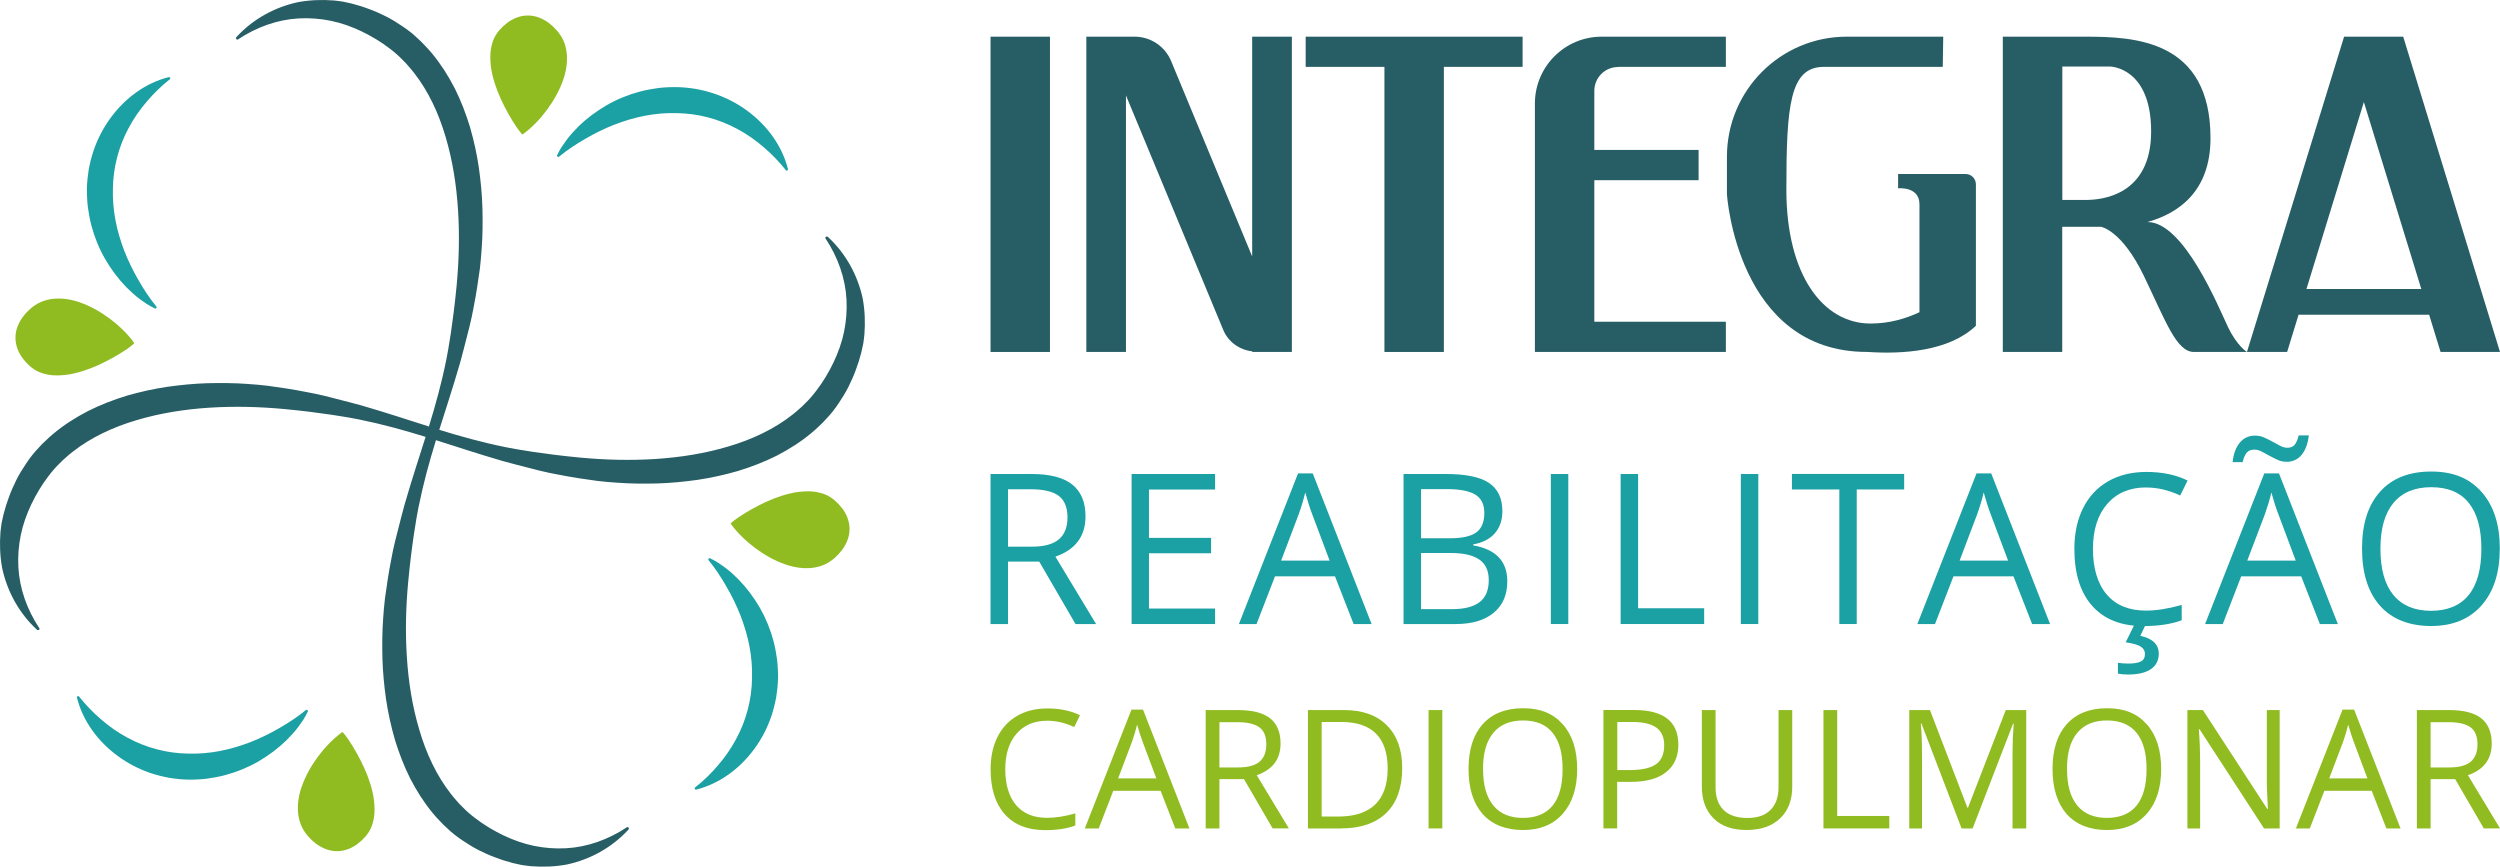 <svg width="75" height="26" viewBox="0 0 75 26" fill="none" xmlns="http://www.w3.org/2000/svg">
<path d="M25.883 8.963C25.733 8.26 25.376 7.608 24.843 7.113L24.837 7.108C24.824 7.094 24.801 7.091 24.782 7.1C24.762 7.112 24.754 7.134 24.765 7.153C25.137 7.714 25.361 8.345 25.395 8.988C25.412 9.309 25.387 9.63 25.323 9.946C25.259 10.263 25.148 10.571 25.008 10.867C24.866 11.164 24.695 11.453 24.49 11.719C24.388 11.854 24.28 11.981 24.155 12.101L24.064 12.192L23.967 12.278C23.902 12.335 23.838 12.392 23.768 12.445C23.22 12.877 22.552 13.188 21.848 13.395C21.144 13.606 20.403 13.722 19.655 13.77C18.908 13.817 18.157 13.798 17.41 13.728C16.3 13.623 15.46 13.475 15.183 13.418C14.443 13.268 13.811 13.089 13.178 12.894C13.371 12.28 13.582 11.645 13.802 10.886C13.83 10.791 13.952 10.328 14.09 9.776C14.138 9.59 14.174 9.402 14.21 9.212C14.246 9.022 14.282 8.832 14.312 8.634C14.342 8.44 14.371 8.246 14.398 8.047C14.422 7.849 14.437 7.649 14.451 7.45C14.481 7.051 14.483 6.648 14.473 6.243C14.462 5.838 14.422 5.431 14.365 5.025C14.305 4.618 14.216 4.213 14.1 3.812C13.978 3.413 13.829 3.021 13.641 2.647C13.449 2.276 13.225 1.921 12.962 1.605C12.897 1.525 12.829 1.449 12.757 1.377L12.652 1.267L12.543 1.164L12.432 1.062C12.395 1.027 12.351 0.991 12.311 0.961C12.231 0.898 12.152 0.841 12.072 0.788C11.913 0.679 11.752 0.581 11.585 0.495C11.418 0.411 11.249 0.335 11.076 0.273C10.904 0.206 10.729 0.153 10.553 0.107L10.287 0.048C10.198 0.033 10.107 0.026 10.018 0.014C9.657 -0.014 9.295 -0.001 8.944 0.064C8.242 0.214 7.592 0.571 7.099 1.105L7.093 1.111C7.08 1.124 7.076 1.147 7.085 1.166C7.097 1.187 7.12 1.195 7.139 1.183C7.698 0.811 8.328 0.586 8.969 0.552C9.289 0.535 9.61 0.56 9.925 0.624C10.242 0.689 10.549 0.799 10.845 0.94C11.141 1.082 11.429 1.254 11.695 1.459C11.829 1.561 11.956 1.67 12.076 1.795L12.167 1.886L12.252 1.983C12.309 2.048 12.366 2.113 12.419 2.183C12.85 2.732 13.161 3.401 13.368 4.106C13.578 4.812 13.694 5.555 13.741 6.304C13.789 7.053 13.77 7.805 13.7 8.554C13.595 9.666 13.447 10.508 13.39 10.786C13.241 11.527 13.062 12.16 12.867 12.795C12.254 12.601 11.621 12.39 10.864 12.169C10.769 12.141 10.306 12.019 9.756 11.88C9.57 11.833 9.382 11.797 9.193 11.761C9.003 11.725 8.813 11.688 8.616 11.658C8.423 11.628 8.229 11.599 8.03 11.573C7.833 11.548 7.634 11.533 7.434 11.519C7.036 11.489 6.634 11.487 6.23 11.496C5.826 11.508 5.42 11.548 5.014 11.605C4.608 11.666 4.204 11.755 3.804 11.871C3.406 11.993 3.015 12.143 2.641 12.331C2.271 12.523 1.917 12.747 1.602 13.011C1.522 13.076 1.446 13.145 1.374 13.217L1.264 13.321L1.162 13.431L1.059 13.542C1.025 13.58 0.989 13.623 0.959 13.663C0.896 13.743 0.839 13.823 0.786 13.903C0.678 14.062 0.579 14.224 0.494 14.391C0.411 14.559 0.335 14.728 0.272 14.901C0.206 15.074 0.153 15.249 0.107 15.425L0.048 15.691C0.033 15.781 0.026 15.872 0.014 15.961C-0.014 16.323 -0.001 16.686 0.064 17.037C0.213 17.74 0.57 18.392 1.103 18.887L1.109 18.892C1.122 18.906 1.145 18.909 1.164 18.9C1.185 18.889 1.192 18.866 1.181 18.847C0.809 18.286 0.585 17.655 0.551 17.012C0.534 16.691 0.559 16.37 0.623 16.055C0.688 15.737 0.798 15.429 0.938 15.133C1.08 14.836 1.251 14.547 1.456 14.281C1.558 14.146 1.666 14.019 1.791 13.899L1.883 13.808L1.979 13.722C2.044 13.665 2.108 13.608 2.178 13.555C2.727 13.123 3.394 12.812 4.098 12.605C4.802 12.394 5.543 12.278 6.291 12.23C7.038 12.183 7.789 12.202 8.536 12.272C9.646 12.377 10.486 12.525 10.763 12.582C11.503 12.732 12.135 12.911 12.768 13.106C12.575 13.72 12.364 14.355 12.144 15.114C12.116 15.209 11.994 15.672 11.856 16.224C11.808 16.41 11.772 16.598 11.736 16.788C11.7 16.978 11.664 17.168 11.634 17.366C11.604 17.56 11.575 17.754 11.549 17.953C11.524 18.151 11.509 18.351 11.495 18.55C11.465 18.949 11.463 19.352 11.473 19.757C11.484 20.162 11.524 20.569 11.581 20.976C11.642 21.382 11.731 21.787 11.846 22.188C11.968 22.587 12.118 22.979 12.305 23.353C12.497 23.724 12.721 24.079 12.984 24.395C13.049 24.475 13.117 24.551 13.189 24.623L13.294 24.733L13.404 24.836L13.514 24.939C13.552 24.973 13.595 25.009 13.635 25.039C13.715 25.102 13.794 25.159 13.874 25.212C14.033 25.32 14.195 25.419 14.361 25.505C14.528 25.588 14.697 25.665 14.87 25.727C15.043 25.794 15.217 25.847 15.393 25.893L15.659 25.952C15.748 25.967 15.839 25.974 15.928 25.986C16.289 26.014 16.651 26.001 17.002 25.936C17.704 25.786 18.354 25.429 18.847 24.895L18.853 24.889C18.866 24.876 18.87 24.853 18.861 24.834C18.849 24.813 18.826 24.805 18.808 24.817C18.248 25.189 17.618 25.414 16.977 25.448C16.657 25.465 16.336 25.44 16.021 25.376C15.704 25.311 15.397 25.201 15.101 25.06C14.805 24.918 14.517 24.747 14.252 24.541C14.117 24.439 13.99 24.33 13.87 24.205L13.779 24.114L13.694 24.017C13.637 23.952 13.58 23.887 13.527 23.817C13.096 23.268 12.785 22.599 12.579 21.893C12.368 21.188 12.252 20.445 12.205 19.696C12.157 18.947 12.176 18.195 12.247 17.446C12.351 16.334 12.499 15.492 12.556 15.214C12.706 14.473 12.884 13.84 13.079 13.205C13.692 13.399 14.325 13.61 15.082 13.831C15.177 13.859 15.64 13.981 16.19 14.12C16.376 14.167 16.564 14.203 16.753 14.239C16.943 14.275 17.133 14.312 17.33 14.342C17.523 14.372 17.717 14.401 17.916 14.427C18.113 14.452 18.312 14.467 18.512 14.481C18.91 14.511 19.312 14.513 19.716 14.504C20.12 14.492 20.526 14.452 20.932 14.395C21.338 14.334 21.742 14.245 22.142 14.129C22.541 14.007 22.931 13.857 23.305 13.669C23.675 13.477 24.029 13.253 24.344 12.989C24.424 12.924 24.5 12.855 24.572 12.783L24.682 12.679L24.784 12.569L24.887 12.458C24.921 12.42 24.957 12.377 24.987 12.337C25.05 12.257 25.107 12.177 25.16 12.097C25.268 11.938 25.367 11.776 25.452 11.609C25.535 11.441 25.611 11.272 25.674 11.099C25.74 10.926 25.794 10.751 25.839 10.575L25.898 10.309C25.913 10.219 25.921 10.128 25.932 10.039C25.96 9.678 25.947 9.314 25.883 8.963Z" fill="#275E65"/>
<path d="M4.631 9.246C4.548 9.208 4.474 9.162 4.398 9.117C4.326 9.067 4.254 9.016 4.183 8.965C4.041 8.858 3.914 8.74 3.789 8.615C3.544 8.364 3.332 8.077 3.152 7.767C2.973 7.456 2.835 7.117 2.74 6.76C2.694 6.581 2.66 6.397 2.636 6.213C2.624 6.119 2.617 6.026 2.613 5.931C2.607 5.838 2.607 5.743 2.607 5.648C2.613 5.46 2.632 5.27 2.662 5.082C2.679 4.988 2.702 4.895 2.723 4.804C2.748 4.713 2.772 4.622 2.803 4.532C2.922 4.175 3.097 3.837 3.317 3.538C3.753 2.941 4.36 2.495 5.046 2.318L5.062 2.314C5.082 2.308 5.101 2.322 5.107 2.341C5.111 2.356 5.107 2.371 5.094 2.379C4.842 2.578 4.61 2.803 4.405 3.046C4.197 3.287 4.013 3.551 3.863 3.833C3.559 4.394 3.394 5.026 3.387 5.663C3.377 5.981 3.406 6.3 3.465 6.614C3.525 6.927 3.618 7.235 3.732 7.534C3.85 7.832 3.99 8.121 4.151 8.398C4.31 8.676 4.487 8.948 4.69 9.195C4.703 9.21 4.701 9.235 4.684 9.248C4.673 9.257 4.658 9.259 4.646 9.254L4.633 9.248L4.631 9.246Z" fill="#1BA0A4"/>
<path d="M4.003 10.257L3.994 10.244L3.975 10.219L3.935 10.168L3.853 10.071C3.798 10.006 3.738 9.947 3.679 9.889C3.559 9.771 3.43 9.662 3.296 9.562C3.024 9.36 2.727 9.187 2.385 9.067C2.214 9.008 2.03 8.967 1.829 8.957C1.63 8.95 1.408 8.974 1.194 9.075C1.09 9.123 0.982 9.2 0.913 9.261C0.835 9.33 0.763 9.404 0.697 9.491C0.631 9.577 0.574 9.676 0.53 9.786C0.486 9.896 0.462 10.02 0.464 10.141C0.466 10.388 0.568 10.601 0.689 10.761C0.75 10.841 0.817 10.913 0.891 10.978C0.909 10.995 0.925 11.008 0.947 11.025L1.014 11.073C1.037 11.088 1.059 11.105 1.082 11.116L1.152 11.151C1.344 11.236 1.539 11.265 1.719 11.263C1.901 11.259 2.076 11.24 2.241 11.198C2.575 11.12 2.882 10.993 3.174 10.845C3.32 10.77 3.463 10.689 3.601 10.605L3.81 10.472C3.891 10.417 3.963 10.354 4.024 10.305C4.024 10.291 4.013 10.269 3.999 10.257H4.003Z" fill="#90BC21"/>
<path d="M9.227 21.361C9.189 21.445 9.143 21.519 9.098 21.595C9.048 21.667 8.997 21.739 8.946 21.81C8.84 21.952 8.722 22.08 8.597 22.205C8.347 22.45 8.06 22.663 7.751 22.844C7.44 23.023 7.102 23.161 6.746 23.256C6.567 23.302 6.383 23.336 6.199 23.361C6.107 23.372 6.014 23.38 5.919 23.384C5.826 23.389 5.731 23.389 5.636 23.389C5.448 23.384 5.259 23.365 5.071 23.334C4.978 23.317 4.885 23.294 4.794 23.273C4.703 23.249 4.612 23.224 4.523 23.194C4.166 23.074 3.829 22.899 3.531 22.678C2.935 22.241 2.489 21.633 2.313 20.945L2.309 20.93C2.304 20.909 2.317 20.89 2.336 20.884C2.351 20.88 2.366 20.884 2.374 20.898C2.573 21.15 2.797 21.382 3.039 21.587C3.28 21.797 3.544 21.981 3.825 22.131C4.384 22.435 5.016 22.601 5.651 22.608C5.968 22.618 6.287 22.589 6.6 22.53C6.913 22.469 7.22 22.376 7.518 22.262C7.816 22.144 8.104 22.004 8.381 21.842C8.658 21.683 8.929 21.506 9.176 21.302C9.191 21.289 9.215 21.291 9.229 21.308C9.238 21.32 9.24 21.335 9.234 21.346L9.229 21.359L9.227 21.361Z" fill="#1BA0A4"/>
<path d="M11.173 23.75C11.095 23.416 10.968 23.108 10.82 22.815C10.746 22.669 10.665 22.526 10.581 22.388L10.448 22.179C10.393 22.097 10.331 22.025 10.281 21.964C10.268 21.964 10.245 21.975 10.234 21.988L10.221 21.998L10.196 22.017L10.145 22.057L10.048 22.139C9.984 22.194 9.925 22.255 9.866 22.314C9.748 22.433 9.64 22.563 9.54 22.698C9.339 22.969 9.166 23.268 9.047 23.61C8.988 23.781 8.946 23.965 8.937 24.167C8.929 24.366 8.954 24.589 9.054 24.803C9.102 24.908 9.179 25.016 9.24 25.085C9.308 25.163 9.382 25.235 9.47 25.302C9.555 25.368 9.654 25.425 9.764 25.469C9.874 25.512 9.997 25.537 10.118 25.535C10.365 25.533 10.577 25.431 10.737 25.309C10.816 25.248 10.888 25.182 10.953 25.108C10.97 25.089 10.983 25.073 11 25.051L11.048 24.984C11.063 24.961 11.08 24.939 11.091 24.916L11.126 24.845C11.211 24.653 11.239 24.458 11.237 24.277C11.234 24.095 11.215 23.92 11.173 23.754V23.75Z" fill="#90BC21"/>
<path d="M21.317 16.756C21.401 16.794 21.474 16.84 21.55 16.885C21.622 16.934 21.695 16.986 21.765 17.037C21.907 17.144 22.034 17.261 22.159 17.387C22.404 17.638 22.616 17.925 22.797 18.235C22.975 18.546 23.113 18.885 23.208 19.242C23.254 19.421 23.288 19.605 23.312 19.789C23.324 19.883 23.331 19.976 23.335 20.071C23.341 20.164 23.341 20.259 23.341 20.354C23.335 20.542 23.316 20.732 23.286 20.92C23.269 21.014 23.246 21.107 23.225 21.198C23.201 21.289 23.176 21.38 23.146 21.47C23.026 21.827 22.852 22.165 22.632 22.464C22.195 23.061 21.588 23.507 20.902 23.684L20.887 23.688C20.866 23.694 20.847 23.68 20.841 23.661C20.837 23.646 20.841 23.631 20.854 23.623C21.107 23.424 21.338 23.199 21.543 22.956C21.752 22.715 21.935 22.45 22.085 22.169C22.389 21.608 22.554 20.976 22.561 20.339C22.571 20.021 22.542 19.702 22.484 19.388C22.423 19.075 22.33 18.767 22.216 18.468C22.099 18.17 21.958 17.881 21.797 17.604C21.638 17.326 21.461 17.054 21.258 16.807C21.245 16.792 21.247 16.767 21.264 16.754C21.275 16.744 21.291 16.742 21.302 16.748L21.315 16.754L21.317 16.756Z" fill="#1BA0A4"/>
<path d="M25.257 15.241C25.196 15.161 25.13 15.089 25.056 15.024C25.037 15.007 25.021 14.994 24.999 14.977L24.932 14.929C24.91 14.914 24.887 14.897 24.864 14.886L24.794 14.851C24.602 14.766 24.407 14.737 24.227 14.739C24.045 14.743 23.87 14.762 23.705 14.804C23.371 14.882 23.064 15.009 22.772 15.157C22.626 15.232 22.484 15.313 22.345 15.397L22.137 15.53C22.055 15.585 21.983 15.648 21.922 15.697C21.922 15.71 21.933 15.733 21.947 15.745L21.956 15.758L21.975 15.783L22.015 15.834L22.097 15.931C22.152 15.995 22.212 16.055 22.271 16.113C22.391 16.231 22.52 16.34 22.654 16.44C22.925 16.642 23.223 16.815 23.565 16.934C23.735 16.993 23.919 17.035 24.12 17.045C24.32 17.052 24.542 17.028 24.756 16.927C24.86 16.879 24.968 16.802 25.037 16.741C25.114 16.672 25.186 16.598 25.253 16.511C25.319 16.425 25.376 16.326 25.42 16.216C25.463 16.106 25.488 15.982 25.486 15.861C25.484 15.614 25.382 15.401 25.261 15.241H25.257Z" fill="#90BC21"/>
<path d="M16.721 4.641C16.759 4.557 16.805 4.483 16.85 4.407C16.899 4.335 16.951 4.262 17.002 4.192C17.108 4.049 17.226 3.922 17.351 3.797C17.601 3.551 17.887 3.339 18.197 3.158C18.508 2.979 18.845 2.841 19.202 2.746C19.38 2.7 19.564 2.666 19.748 2.641C19.841 2.63 19.934 2.622 20.029 2.618C20.122 2.613 20.217 2.613 20.312 2.613C20.499 2.618 20.689 2.637 20.877 2.668C20.97 2.685 21.063 2.708 21.154 2.728C21.245 2.753 21.336 2.778 21.425 2.808C21.782 2.928 22.119 3.103 22.417 3.323C23.013 3.761 23.458 4.369 23.635 5.057L23.639 5.072C23.644 5.093 23.631 5.112 23.612 5.118C23.597 5.121 23.582 5.118 23.574 5.104C23.375 4.852 23.151 4.62 22.908 4.414C22.667 4.205 22.404 4.021 22.123 3.871C21.564 3.567 20.932 3.401 20.296 3.394C19.98 3.384 19.661 3.413 19.348 3.472C19.035 3.532 18.728 3.626 18.43 3.74C18.132 3.857 17.844 3.998 17.567 4.16C17.29 4.319 17.019 4.496 16.772 4.7C16.757 4.713 16.732 4.711 16.719 4.694C16.71 4.682 16.708 4.667 16.713 4.656L16.719 4.643L16.721 4.641Z" fill="#1BA0A4"/>
<path d="M16.892 1.196C16.844 1.092 16.767 0.984 16.706 0.915C16.638 0.837 16.564 0.765 16.476 0.698C16.391 0.632 16.292 0.575 16.182 0.531C16.072 0.488 15.949 0.463 15.828 0.465C15.581 0.467 15.369 0.569 15.209 0.691C15.13 0.752 15.058 0.818 14.993 0.892C14.976 0.911 14.963 0.927 14.946 0.949L14.898 1.016C14.883 1.039 14.866 1.062 14.855 1.084L14.82 1.155C14.735 1.347 14.707 1.542 14.709 1.723C14.712 1.905 14.731 2.08 14.773 2.246C14.851 2.58 14.978 2.888 15.126 3.181C15.2 3.327 15.281 3.47 15.365 3.609L15.498 3.818C15.553 3.899 15.615 3.972 15.665 4.032C15.678 4.032 15.701 4.021 15.712 4.008L15.725 3.998L15.75 3.979L15.801 3.939L15.898 3.857C15.962 3.802 16.021 3.742 16.08 3.683C16.198 3.563 16.306 3.434 16.406 3.299C16.607 3.027 16.78 2.728 16.899 2.386C16.958 2.215 17 2.031 17.009 1.829C17.017 1.63 16.992 1.407 16.892 1.193V1.196Z" fill="#90BC21"/>
<path d="M31.499 1.1H29.716V10.559H31.499V1.1Z" fill="#275E65"/>
<path d="M37.565 1.1V7.693L35.135 1.835C34.951 1.39 34.517 1.1 34.037 1.1H32.59V10.559H33.779V2.863L36.698 9.898C36.848 10.259 37.184 10.497 37.567 10.54V10.558H38.756V1.1H37.567H37.565Z" fill="#275E65"/>
<path d="M48.545 2.006H51.776V1.1H48.05C46.944 1.1 46.047 1.999 46.047 3.107V10.559H51.776V9.653H47.83V5.405H50.958V4.498H47.83V2.725C47.83 2.329 48.149 2.01 48.544 2.01L48.545 2.006Z" fill="#275E65"/>
<path d="M56.943 5.224V5.65C56.943 5.65 57.584 5.581 57.584 6.131V9.366C57.195 9.55 56.698 9.706 56.115 9.706C54.689 9.706 53.591 8.248 53.591 5.692C53.591 3.135 53.701 2.006 54.716 2.006H58.283L58.297 1.1H55.402C53.416 1.1 51.808 2.713 51.808 4.701V5.829C51.808 5.829 52.109 10.558 56.007 10.558C56.007 10.558 56.009 10.558 56.015 10.558C56.015 10.558 56.019 10.558 56.021 10.558C56.021 10.558 56.026 10.558 56.028 10.558C57.073 10.63 58.471 10.542 59.277 9.773V5.53C59.277 5.359 59.139 5.22 58.968 5.22H56.944L56.943 5.224Z" fill="#275E65"/>
<path d="M66.836 9.803C66.558 9.221 65.518 6.661 64.427 6.661C64.425 6.661 64.424 6.661 64.42 6.661C65.315 6.414 66.315 5.775 66.315 4.146C66.315 1.195 64.042 1.1 62.559 1.1H61.37H60.084V10.559H61.867V6.804H63.031C63.031 6.804 63.655 6.904 64.317 8.279C64.978 9.653 65.296 10.559 65.818 10.559H67.409C67.409 10.559 67.115 10.385 66.834 9.803H66.836ZM62.58 5.998H61.87V1.997H63.312C63.312 1.997 64.534 2.019 64.534 3.945C64.534 5.87 63.039 5.998 62.58 5.998Z" fill="#275E65"/>
<path d="M73.217 10.559H75L72.096 1.1H70.323L67.409 10.559H68.614L68.957 9.442H72.874L73.217 10.559ZM69.194 8.67L70.916 3.061L72.639 8.67H69.194Z" fill="#275E65"/>
<path d="M45.678 1.1H39.17V2.006H41.533V10.559H43.316V2.006H45.678V1.1Z" fill="#275E65"/>
<path d="M30.24 16.849V18.721H29.716V14.22H30.949C31.499 14.22 31.907 14.327 32.17 14.538C32.434 14.749 32.565 15.068 32.565 15.492C32.565 16.087 32.264 16.49 31.662 16.699L32.882 18.721H32.265L31.178 16.849H30.241H30.24ZM30.24 16.4H30.955C31.323 16.4 31.594 16.326 31.767 16.18C31.939 16.034 32.025 15.813 32.025 15.52C32.025 15.228 31.937 15.009 31.763 14.876C31.588 14.745 31.306 14.678 30.919 14.678H30.24V16.398V16.4Z" fill="#1BA0A4"/>
<path d="M36.452 18.721H33.948V14.22H36.452V14.686H34.469V16.136H36.332V16.598H34.469V18.256H36.452V18.723V18.721Z" fill="#1BA0A4"/>
<path d="M40.609 18.721L40.05 17.29H38.25L37.696 18.721H37.167L38.942 14.201H39.382L41.148 18.721H40.608H40.609ZM39.889 16.819L39.365 15.423C39.297 15.247 39.229 15.03 39.157 14.773C39.111 14.971 39.047 15.188 38.963 15.423L38.434 16.819H39.887H39.889Z" fill="#1BA0A4"/>
<path d="M42.108 14.22H43.377C43.972 14.22 44.405 14.31 44.67 14.488C44.936 14.667 45.071 14.95 45.071 15.336C45.071 15.602 44.997 15.823 44.847 15.996C44.697 16.169 44.481 16.281 44.196 16.332V16.362C44.879 16.48 45.219 16.84 45.219 17.44C45.219 17.843 45.084 18.157 44.811 18.383C44.539 18.609 44.16 18.721 43.673 18.721H42.106V14.22H42.108ZM42.631 16.148H43.492C43.861 16.148 44.126 16.091 44.287 15.973C44.449 15.857 44.53 15.661 44.53 15.385C44.53 15.133 44.439 14.95 44.261 14.84C44.081 14.728 43.794 14.673 43.4 14.673H42.631V16.148ZM42.631 16.59V18.274H43.568C43.931 18.274 44.204 18.204 44.388 18.064C44.572 17.923 44.663 17.702 44.663 17.404C44.663 17.125 44.57 16.919 44.382 16.788C44.194 16.657 43.91 16.59 43.527 16.59H42.633H42.631Z" fill="#1BA0A4"/>
<path d="M46.525 18.721V14.22H47.049V18.721H46.525Z" fill="#1BA0A4"/>
<path d="M48.619 18.721V14.22H49.143V18.248H51.125V18.721H48.621H48.619Z" fill="#1BA0A4"/>
<path d="M52.225 18.721V14.22H52.749V18.721H52.225Z" fill="#1BA0A4"/>
<path d="M55.702 18.721H55.18V14.684H53.758V14.218H57.125V14.684H55.702V18.721Z" fill="#1BA0A4"/>
<path d="M60.964 18.721L60.404 17.29H58.604L58.05 18.721H57.521L59.296 14.201H59.736L61.502 18.721H60.962H60.964ZM60.243 16.819L59.719 15.423C59.651 15.247 59.583 15.03 59.511 14.773C59.465 14.971 59.401 15.188 59.317 15.423L58.788 16.819H60.241H60.243Z" fill="#1BA0A4"/>
<path d="M64.385 14.623C63.892 14.623 63.502 14.789 63.217 15.117C62.931 15.446 62.788 15.899 62.788 16.471C62.788 17.043 62.927 17.514 63.202 17.835C63.477 18.157 63.87 18.318 64.38 18.318C64.693 18.318 65.051 18.261 65.451 18.149V18.607C65.14 18.725 64.755 18.782 64.3 18.782C63.638 18.782 63.128 18.581 62.769 18.18C62.411 17.778 62.231 17.206 62.231 16.465C62.231 16.001 62.318 15.595 62.491 15.247C62.663 14.899 62.914 14.629 63.24 14.441C63.566 14.253 63.951 14.158 64.393 14.158C64.864 14.158 65.275 14.243 65.628 14.416L65.406 14.865C65.066 14.705 64.727 14.625 64.385 14.625V14.623ZM64.763 19.611C64.763 19.81 64.685 19.964 64.528 20.073C64.372 20.181 64.139 20.236 63.832 20.236C63.727 20.236 63.629 20.227 63.538 20.209V19.883C63.63 19.9 63.737 19.907 63.856 19.907C64.017 19.907 64.141 19.886 64.224 19.845C64.308 19.803 64.349 19.727 64.349 19.616C64.349 19.529 64.308 19.457 64.228 19.402C64.148 19.346 63.995 19.303 63.771 19.269L64.04 18.721H64.378L64.209 19.075C64.577 19.154 64.763 19.333 64.763 19.611Z" fill="#1BA0A4"/>
<path d="M69.596 18.721L69.036 17.29H67.236L66.683 18.721H66.153L67.929 14.201H68.369L70.135 18.721H69.594H69.596ZM68.587 13.853C68.5 13.853 68.412 13.834 68.329 13.796C68.246 13.758 68.162 13.717 68.082 13.671C68.001 13.625 67.923 13.584 67.849 13.546C67.775 13.508 67.703 13.489 67.633 13.489C67.53 13.489 67.453 13.519 67.401 13.582C67.348 13.644 67.308 13.738 67.28 13.863H66.978C67.005 13.614 67.077 13.42 67.195 13.279C67.312 13.139 67.464 13.068 67.652 13.068C67.747 13.068 67.838 13.087 67.925 13.125C68.012 13.164 68.097 13.205 68.177 13.251C68.257 13.296 68.335 13.338 68.409 13.376C68.483 13.414 68.553 13.433 68.617 13.433C68.718 13.433 68.792 13.403 68.841 13.342C68.89 13.281 68.93 13.188 68.961 13.061H69.264C69.237 13.31 69.165 13.504 69.05 13.644C68.934 13.785 68.78 13.855 68.587 13.855V13.853ZM68.873 16.819L68.35 15.423C68.281 15.247 68.213 15.03 68.141 14.773C68.096 14.971 68.031 15.188 67.948 15.423L67.418 16.819H68.871H68.873Z" fill="#1BA0A4"/>
<path d="M74.993 16.463C74.993 17.183 74.81 17.75 74.446 18.162C74.082 18.575 73.578 18.78 72.931 18.78C72.284 18.78 71.758 18.577 71.4 18.172C71.041 17.767 70.861 17.195 70.861 16.456C70.861 15.716 71.041 15.155 71.402 14.751C71.762 14.348 72.274 14.146 72.938 14.146C73.602 14.146 74.088 14.351 74.45 14.762C74.812 15.172 74.994 15.739 74.994 16.461L74.993 16.463ZM71.413 16.463C71.413 17.073 71.542 17.535 71.802 17.851C72.062 18.166 72.438 18.324 72.931 18.324C73.424 18.324 73.805 18.166 74.059 17.853C74.314 17.539 74.441 17.075 74.441 16.463C74.441 15.851 74.314 15.399 74.061 15.085C73.809 14.771 73.433 14.616 72.938 14.616C72.443 14.616 72.062 14.773 71.802 15.089C71.542 15.404 71.413 15.863 71.413 16.463Z" fill="#1BA0A4"/>
<path d="M31.418 21.622C31.029 21.622 30.721 21.751 30.496 22.011C30.27 22.272 30.158 22.627 30.158 23.078C30.158 23.528 30.266 23.901 30.484 24.155C30.702 24.41 31.012 24.535 31.414 24.535C31.66 24.535 31.943 24.492 32.26 24.402V24.765C32.013 24.859 31.712 24.904 31.351 24.904C30.829 24.904 30.427 24.745 30.143 24.427C29.86 24.11 29.718 23.659 29.718 23.074C29.718 22.709 29.786 22.388 29.923 22.112C30.059 21.837 30.257 21.625 30.515 21.475C30.773 21.327 31.076 21.253 31.425 21.253C31.797 21.253 32.121 21.321 32.4 21.456L32.226 21.812C31.958 21.686 31.689 21.622 31.421 21.622H31.418Z" fill="#90BC21"/>
<path d="M35.258 24.853L34.818 23.724H33.398L32.962 24.853H32.544L33.944 21.289H34.291L35.683 24.853H35.257H35.258ZM34.69 23.351L34.278 22.251C34.225 22.112 34.17 21.941 34.113 21.738C34.077 21.893 34.026 22.065 33.961 22.251L33.544 23.351H34.69Z" fill="#90BC21"/>
<path d="M36.583 23.376V24.853H36.171V21.302H37.142C37.576 21.302 37.897 21.386 38.106 21.551C38.312 21.719 38.417 21.97 38.417 22.304C38.417 22.773 38.18 23.091 37.703 23.256L38.665 24.851H38.178L37.32 23.374H36.581L36.583 23.376ZM36.583 23.023H37.148C37.438 23.023 37.652 22.965 37.787 22.85C37.922 22.734 37.99 22.561 37.99 22.329C37.99 22.097 37.922 21.924 37.783 21.821C37.645 21.719 37.423 21.665 37.117 21.665H36.583V23.023Z" fill="#90BC21"/>
<path d="M42.066 23.043C42.066 23.629 41.907 24.077 41.59 24.387C41.273 24.697 40.816 24.853 40.219 24.853H39.238V21.302H40.323C40.873 21.302 41.302 21.454 41.607 21.76C41.913 22.067 42.066 22.494 42.066 23.041V23.043ZM41.63 23.059C41.63 22.595 41.514 22.247 41.283 22.011C41.051 21.778 40.706 21.66 40.249 21.66H39.65V24.496H40.15C40.642 24.496 41.01 24.374 41.258 24.133C41.505 23.891 41.63 23.532 41.63 23.059Z" fill="#90BC21"/>
<path d="M42.857 24.853V21.302H43.269V24.853H42.857Z" fill="#90BC21"/>
<path d="M47.315 23.072C47.315 23.64 47.17 24.087 46.884 24.412C46.598 24.737 46.199 24.901 45.689 24.901C45.179 24.901 44.765 24.741 44.481 24.422C44.198 24.102 44.056 23.65 44.056 23.068C44.056 22.486 44.198 22.042 44.483 21.724C44.767 21.407 45.171 21.247 45.695 21.247C46.218 21.247 46.601 21.409 46.886 21.732C47.172 22.055 47.315 22.502 47.315 23.072ZM44.492 23.072C44.492 23.553 44.595 23.918 44.8 24.165C45.004 24.414 45.3 24.537 45.689 24.537C46.078 24.537 46.378 24.414 46.579 24.167C46.78 23.92 46.878 23.555 46.878 23.072C46.878 22.589 46.778 22.232 46.579 21.985C46.38 21.738 46.084 21.614 45.693 21.614C45.302 21.614 45.002 21.738 44.798 21.987C44.593 22.236 44.49 22.597 44.49 23.07L44.492 23.072Z" fill="#90BC21"/>
<path d="M50.351 22.336C50.351 22.696 50.228 22.973 49.983 23.165C49.739 23.359 49.388 23.456 48.932 23.456H48.515V24.851H48.103V21.3H49.022C49.907 21.3 50.349 21.645 50.349 22.334L50.351 22.336ZM48.517 23.102H48.889C49.253 23.102 49.519 23.043 49.682 22.926C49.845 22.808 49.926 22.618 49.926 22.357C49.926 22.123 49.85 21.949 49.697 21.833C49.543 21.719 49.304 21.66 48.98 21.66H48.519V23.102H48.517Z" fill="#90BC21"/>
<path d="M53.767 21.302V23.598C53.767 24.003 53.646 24.321 53.401 24.553C53.157 24.785 52.823 24.9 52.396 24.9C51.969 24.9 51.639 24.785 51.406 24.551C51.172 24.317 51.055 23.998 51.055 23.589V21.302H51.467V23.619C51.467 23.916 51.548 24.142 51.709 24.302C51.871 24.459 52.108 24.539 52.422 24.539C52.737 24.539 52.952 24.459 53.113 24.3C53.274 24.14 53.356 23.912 53.356 23.614V21.302H53.767Z" fill="#90BC21"/>
<path d="M54.704 24.853V21.302H55.116V24.479H56.679V24.853H54.704Z" fill="#90BC21"/>
<path d="M58.847 24.853L57.644 21.707H57.625C57.648 21.956 57.66 22.253 57.66 22.595V24.853H57.278V21.302H57.899L59.022 24.231H59.04L60.173 21.302H60.787V24.853H60.376V22.566C60.376 22.304 60.387 22.019 60.41 21.711H60.391L59.179 24.853H58.847Z" fill="#90BC21"/>
<path d="M64.835 23.072C64.835 23.64 64.691 24.087 64.404 24.412C64.118 24.737 63.72 24.901 63.21 24.901C62.699 24.901 62.286 24.741 62.001 24.422C61.719 24.102 61.576 23.65 61.576 23.068C61.576 22.486 61.719 22.042 62.003 21.724C62.288 21.407 62.692 21.247 63.215 21.247C63.739 21.247 64.122 21.409 64.406 21.732C64.693 22.055 64.835 22.502 64.835 23.072ZM62.011 23.072C62.011 23.553 62.113 23.918 62.318 24.165C62.523 24.414 62.819 24.537 63.208 24.537C63.596 24.537 63.896 24.414 64.097 24.167C64.298 23.92 64.397 23.555 64.397 23.072C64.397 22.589 64.296 22.232 64.097 21.985C63.898 21.738 63.602 21.614 63.211 21.614C62.821 21.614 62.521 21.738 62.316 21.987C62.111 22.236 62.009 22.597 62.009 23.07L62.011 23.072Z" fill="#90BC21"/>
<path d="M68.392 24.853H67.921L65.985 21.875H65.966C65.992 22.224 66.004 22.544 66.004 22.836V24.853H65.622V21.302H66.087L68.018 24.269H68.037C68.033 24.226 68.027 24.085 68.016 23.847C68.005 23.61 68.001 23.441 68.005 23.34V21.302H68.39V24.853H68.392Z" fill="#90BC21"/>
<path d="M71.591 24.853L71.151 23.724H69.731L69.294 24.853H68.877L70.277 21.289H70.624L72.016 24.853H71.59H71.591ZM71.022 23.351L70.611 22.251C70.558 22.112 70.503 21.941 70.446 21.738C70.41 21.893 70.359 22.065 70.294 22.251L69.877 23.351H71.022Z" fill="#90BC21"/>
<path d="M72.918 23.376V24.853H72.506V21.302H73.477C73.911 21.302 74.232 21.386 74.441 21.551C74.647 21.719 74.752 21.97 74.752 22.304C74.752 22.773 74.515 23.091 74.038 23.256L75 24.851H74.513L73.655 23.374H72.916L72.918 23.376ZM72.918 23.023H73.483C73.773 23.023 73.987 22.965 74.122 22.85C74.257 22.734 74.325 22.561 74.325 22.329C74.325 22.097 74.257 21.924 74.118 21.821C73.98 21.719 73.758 21.665 73.452 21.665H72.918V23.023Z" fill="#90BC21"/>
</svg>
